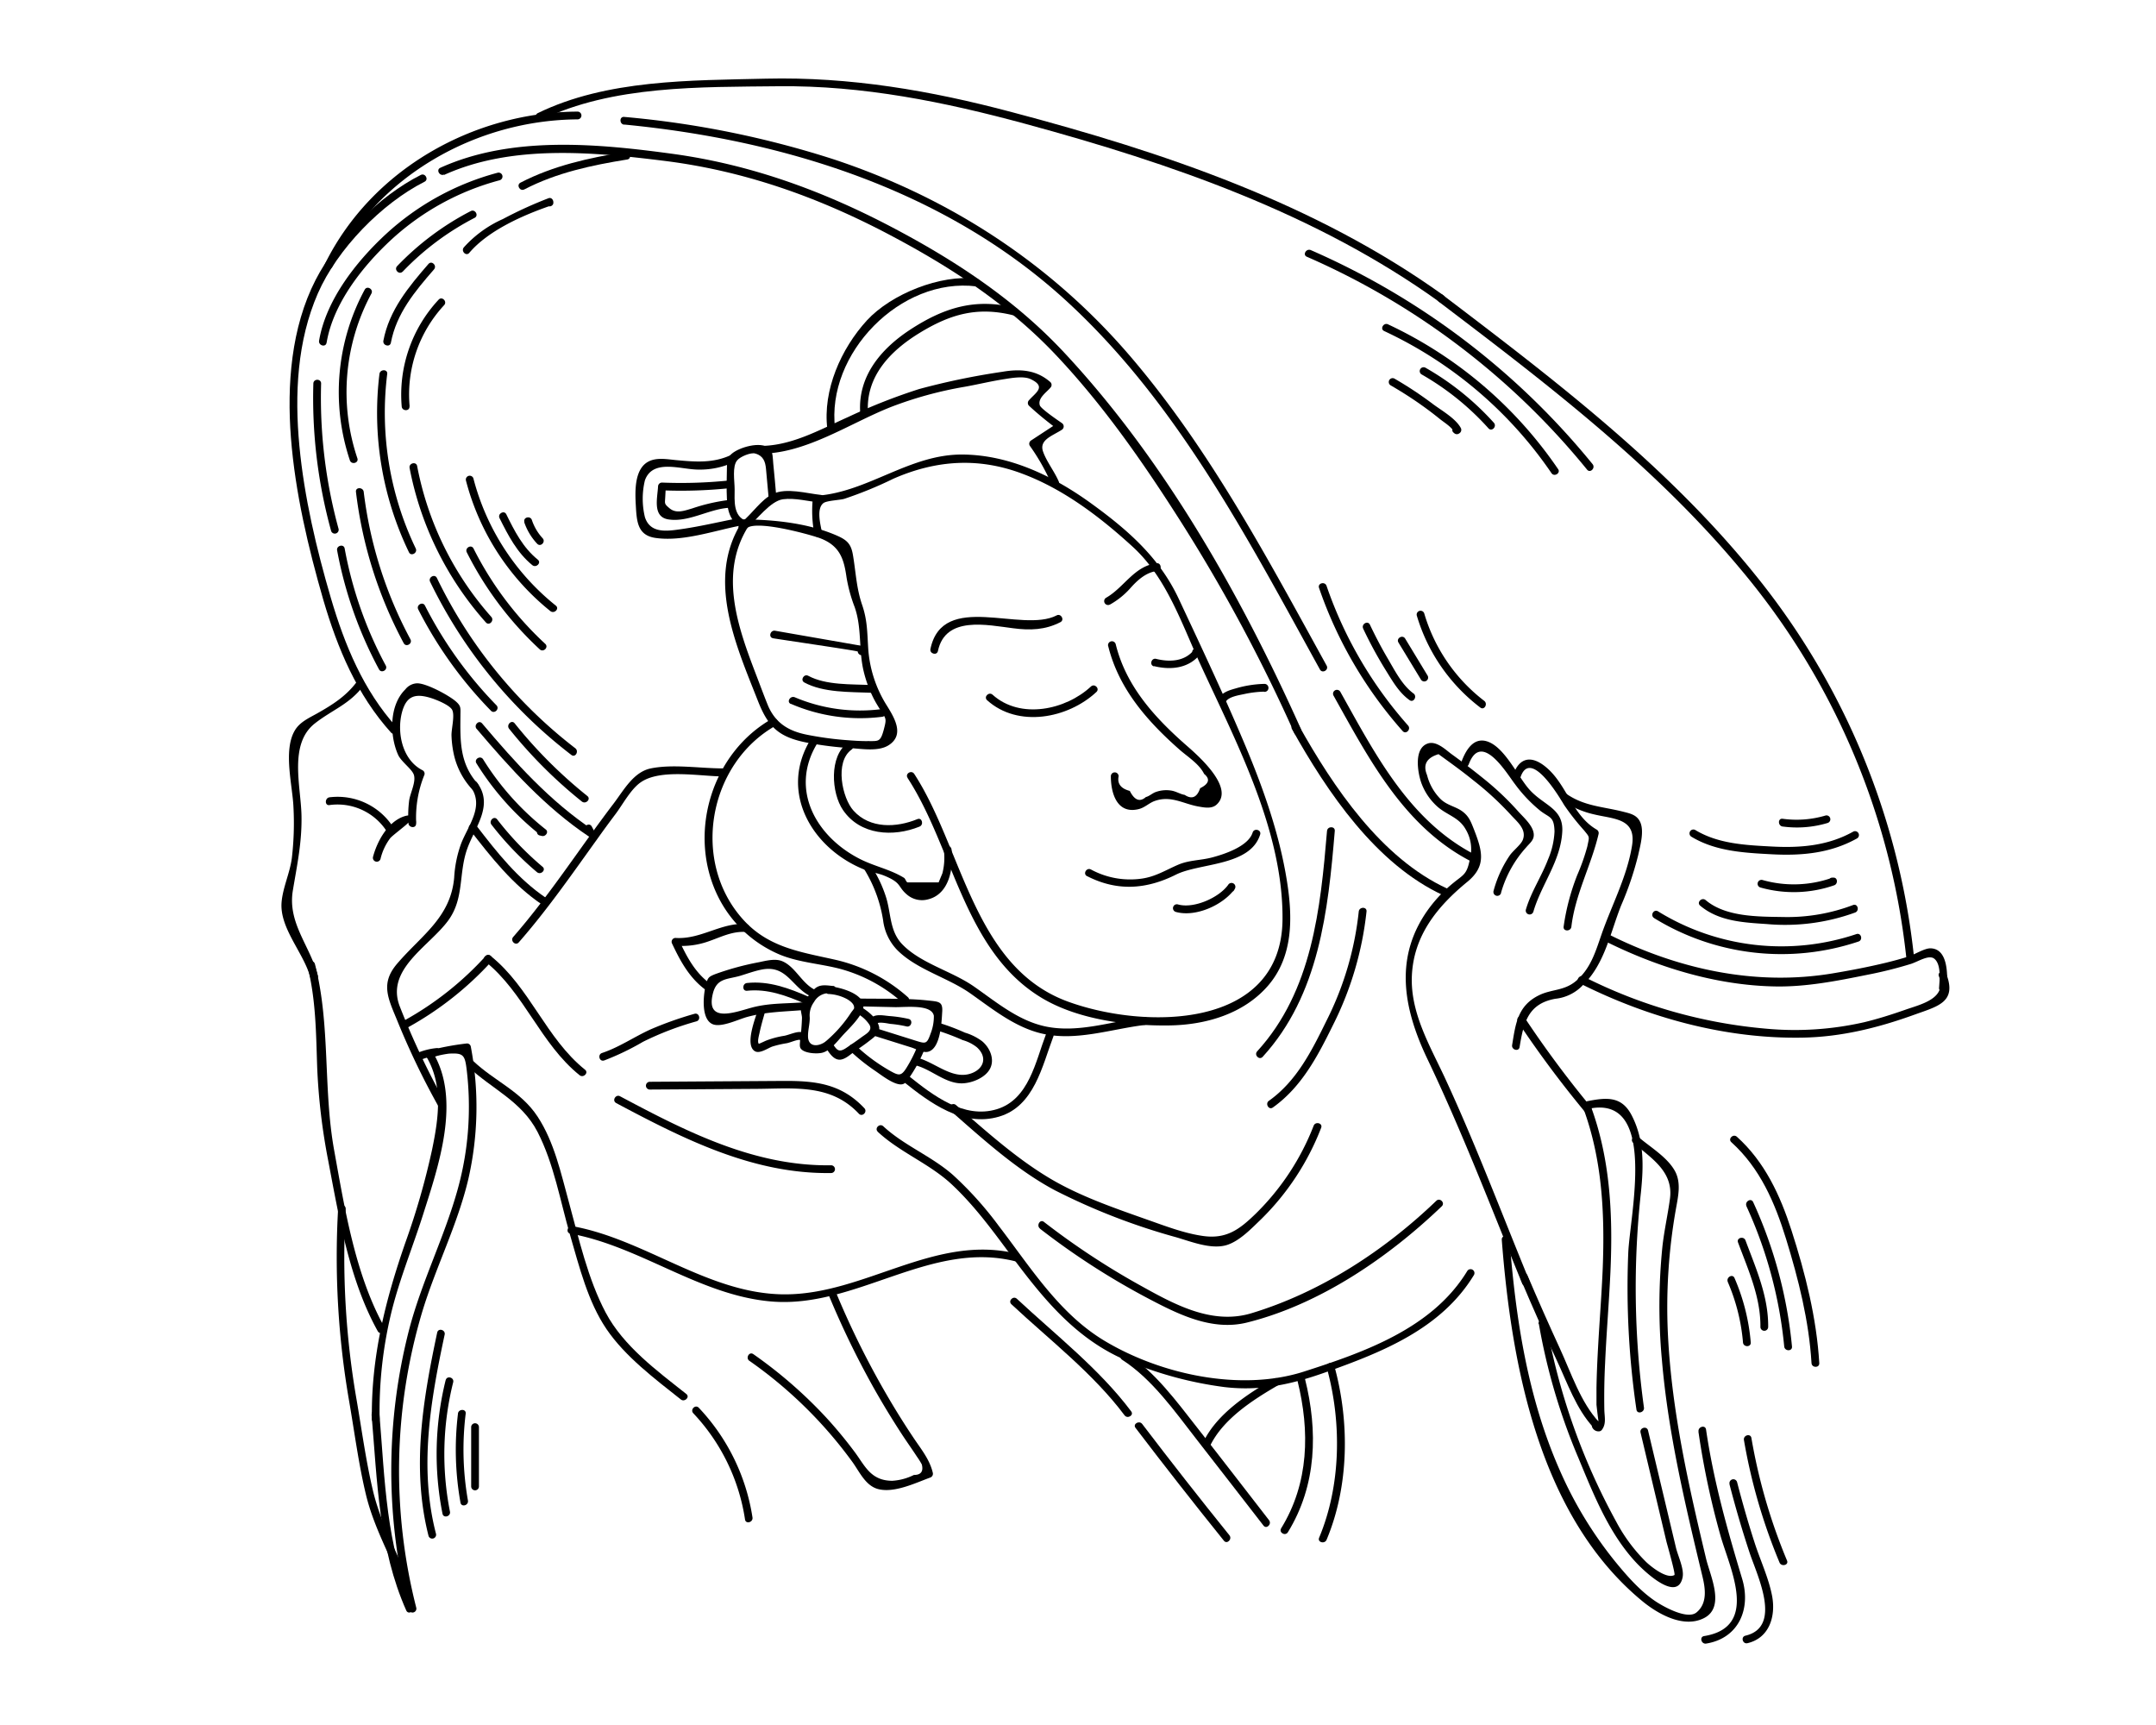 <svg id="レイヤー_2" data-name="レイヤー 2" xmlns="http://www.w3.org/2000/svg" viewBox="0 0 500 400"><title>i0アートボード 1</title><path d="M171.88,121.32c-8.1,13.11-1.18,28.31,3.88,41.18,2.47,6.3,5,8.51,11.72,9.77a81.94,81.94,0,0,0,9.89,1.22c2.56.16,6.4.82,8.74-.7,3.66-2.36,1.4-6.19-.33-9a28.29,28.29,0,0,1-4.44-13.55c-.23-3.71-.2-6.48-1.41-10-1.34-3.93-1.44-7.54-2.13-11.58-.41-2.41-1.27-3.38-3.55-4.39-6.55-2.92-14.48-3.75-21.58-3.84a.88.88,0,0,0-.77.45l-.54,1c-.57,1,1,1.93,1.55.91,1.45-2.6,14.92,1.16,17.24,2,4.71,1.77,5.58,4.94,6.18,9.15a35.36,35.36,0,0,0,1.86,6.79c1.7,4.79.92,9.79,2.05,14.7a28.49,28.49,0,0,0,2.32,6.44c.5,1,1.08,1.92,1.67,2.86,1.23,2,1.45,1.76.72,4.49-.81,3-1.25,2.59-4,2.63-1.46,0-3-.1-4.42-.21a76.19,76.19,0,0,1-9.39-1.27c-4.11-.82-7.21-2.58-9-6.68-1-2.45-1.93-5-2.88-7.46-4.16-10.87-8.52-23.16-1.82-34,.61-1-.95-1.89-1.56-.91Z"/><path d="M196.61,172.24c-4.37,3.08-3.82,11.65-1.11,15.6,4,5.86,11.66,6.3,17.74,3.84,1.06-.43.6-2.18-.48-1.74-4.86,2-11,2.27-14.81-1.95-2.63-2.88-4.46-11.35-.44-14.19.94-.67,0-2.23-.9-1.56Z"/><path d="M187.87,171.66c-7.28,12.2.59,25.33,12.85,30.09,1.41.55,3,.74,4.37,1.31,4.14,1.7,3,2.5,5.28,4.41a5.35,5.35,0,0,0,4.95,1.05c4.86-1.26,5.85-7.3,5.35-11.55-.14-1.13-1.94-1.15-1.8,0a14.37,14.37,0,0,1-.32,5.54l-.87,2.1h-7.24c-.36-.2-.45-.85-.81-1.07-3.29-2-6.76-2.61-10.21-4.36-10.09-5.12-16.33-16-10-26.62a.9.9,0,0,0-1.55-.91Z"/><path d="M210.51,180.45c10.64,16.4,13.09,40.21,31.16,51,8.38,5,20,6.48,29.58,6.33,8.39-.13,17.13-2.66,22.8-9.19,5.87-6.77,5.75-15.81,4.42-24.19-1.78-11.26-5.66-22.06-10.1-32.53-4.72-11.13-9.89-22.1-15-33-4.42-9.46-11.64-15.83-20-21.91-8.74-6.38-18.95-11.42-30-11.56-12.4-.16-22,8.72-34,9.56a.94.94,0,0,0-.9.9,28.53,28.53,0,0,0,.4,8c.22,1.13,2,.65,1.74-.48-.33-1.73-1.33-5.42.35-6.72.78-.6,3.9-.69,4.87-1A91.62,91.62,0,0,0,207.2,111c9.93-4.34,19.78-5,30-1.11,9.59,3.6,18.14,10.16,25.6,17,7.79,7.2,11.23,17.69,15.57,27.13,8.36,18.19,19.2,38.55,19.06,59.11-.16,25.69-32,25.62-49.78,19.12-21.88-8-24.39-35.49-35.62-52.78-.63-1-2.19-.07-1.55.9Z"/><path d="M190.37,114.76c-3.3-.34-8-1.73-11.12-.23-2.77,1.32-4.86,4.67-7.28,6.58-.91.71.37,2,1.27,1.27,2.26-1.78,5.36-6.2,8.34-6.61,2.77-.37,6,.51,8.79.79,1.15.12,1.15-1.68,0-1.8Z"/><path d="M173.05,120.78c-3.08-1.09-2.68-4.76-2.68-7.32,0-1.92-.61-5.32.6-6.73.73-.86,3.18-1.89,4.25-1.56,1.82.58,2.26,1.88,2.42,3.52.23,2.31.43,4.62.63,6.93.09,1.14,1.89,1.15,1.8,0q-.34-4.09-.75-8.19c-.12-1.11,0-2.67-.93-3.48-2-1.73-7.06-.19-8.73,1.3-1.22,1.08-1,1.67-1.08,3.28-.05,2.38-.12,4.83,0,7.21.14,3,.94,5.7,4,6.77,1.09.39,1.56-1.35.48-1.73Z"/><path d="M169.64,105.45c-4.15,2-8.31,1.66-12.76,1.25-2-.18-4.44-.67-6.36.26-3.45,1.66-3.25,7-3.07,10.19.21,3.82.41,7,4.59,7.59,6.27.9,13.48-1.65,19.58-2.84,1.13-.22.65-2-.48-1.73-4.42.86-8.84,1.92-13.29,2.55-3.26.47-7.07,1-8.29-2.81a18.18,18.18,0,0,1,0-8.52c1.81-5.07,8.34-2.51,12.35-2.5a18.69,18.69,0,0,0,8.61-1.88c1-.52.13-2.07-.91-1.56Z"/><path d="M168.75,111.45a109.14,109.14,0,0,1-15.24.45.92.92,0,0,0-.9.9c-.14,2.67-1.32,7,2.32,7.63,4.59.76,9.27-2.26,13.78-2.65,1.14-.1,1.15-1.9,0-1.8a42.6,42.6,0,0,0-8.16,1.91c-1.89.55-3.78,1.3-5.35-.09-1.19-1-1-1.06-.93-2.44l.14-2.56-.9.9a109.14,109.14,0,0,0,15.24-.45c1.13-.15,1.15-2,0-1.8Z"/><path d="M175.5,105.18c10.88.42,21.41-7,31.21-10.84a89.23,89.23,0,0,1,17-4.65c3.08-.55,6.15-1.3,9.24-1.78,1.66-.26,4.44-.76,6.06,0,3.74,1.77,1.18,3.11-.38,4.9a.91.91,0,0,0,0,1.27c2.15,2,4.38,3.79,6.71,5.53V98.06l-6.2,4.06a.91.91,0,0,0-.33,1.23,48.85,48.85,0,0,1,5.18,9.22c.45,1.06,2,.15,1.55-.91-1-2.34-2.88-4.7-3.66-7-.91-2.69,2.22-3.6,4.37-5a.92.92,0,0,0,0-1.56c-.25-.19-4.82-3.24-5.1-4.1-.54-1.67,1.53-3,2.46-4.11a.9.9,0,0,0,0-1.27c-3.24-2.86-7-3.12-11.14-2.41a166.55,166.55,0,0,0-19.3,4,135,135,0,0,0-16.41,6.46c-6.74,3-13.63,7-21.23,6.72-1.15,0-1.15,1.76,0,1.8Z"/><path d="M245.05,142.7c-8.12,4.2-26.41-5.74-29.27,7.77-.24,1.13,1.5,1.62,1.74.48,1.74-8.24,11.48-6,17.42-5.27,3.92.52,7.47.41,11-1.42,1-.54.12-2.09-.91-1.56Z"/><path d="M257.43,140.18a18.18,18.18,0,0,0,4.69-3.77c1.6-1.81,3.62-3.68,6.17-4l-.78-1.36-.15.3c-.53,1,1,1.94,1.55.91l.16-.3c.28-.54-.05-1.44-.78-1.35-5.23.59-7.55,5.58-11.77,8a.9.9,0,0,0,.91,1.56Z"/><path d="M257,149.8c2.44,9.89,9,17.37,16.51,24,1.89,1.67,4.61,3.34,5.74,5.66,1.45,1.18,1.14,2.29-.92,3.31q-1.08,3.21-3.59,1.55c-1-.15-2-.83-3.13-1a7.17,7.17,0,0,0-3.53.32c-.79.25-1.55,1-2.34,1.18q-2.08,1.84-3.73-1.42c-2.07-.54-2.94-1.68-2.59-3.4a.9.9,0,0,0-1.8,0c0,4.08,1.51,8.89,6.52,7.6,1.35-.34,2.38-1.42,3.66-1.87,3.78-1.33,6.6.66,10.09,1.28,1.35.24,3.08.6,4.21-.4,4.6-4.07-5.16-12.17-7.31-14.07-7.24-6.4-13.69-13.57-16.05-23.18a.9.9,0,0,0-1.74.48Z"/><path d="M253,159.19c-5.83,5.43-16.36,7.71-22.8,1.91-.86-.78-2.14.49-1.28,1.27,7.19,6.47,18.75,4.24,25.35-1.91.85-.79-.42-2.06-1.27-1.27Z"/><path d="M267.62,154.46c4.05,1,8.28.49,10.91-3,.49-.65-.32-1.51-1-1.32a1.46,1.46,0,0,0-.81.49c-.78.85.49,2.13,1.27,1.27l0,0-1-1.33c-2.11,2.84-5.72,3-8.88,2.21-1.12-.27-1.61,1.47-.48,1.74Z"/><path d="M252.13,203.17c7,3.58,13.76,3.06,20.59-.36,5.5-2.75,17.22-1.91,19.52-9.29.35-1.1-1.39-1.58-1.74-.47-1,3.2-6.5,5-9.3,5.75s-5.37.6-8,1.73c-2.85,1.23-5.19,2.74-8.36,3.2A19.1,19.1,0,0,1,253,201.62c-1-.53-1.94,1-.9,1.55Z"/><path d="M272.69,211.46c4.58,1.29,11-1.59,13.69-5.37l-1.56-.9-.16.3c-.55,1,1,1.93,1.55.91l.17-.31a.9.9,0,0,0-1.56-.9c-2.16,3-8,5.58-11.65,4.53a.9.9,0,0,0-.48,1.74Z"/><path d="M97.58,40.57C87.89,45.46,78.16,55.24,73.2,64.89c-5.7,11.1-6.67,24.38-5.73,36.63,1,12.75,4,25.44,7.54,37.69,3.28,11.17,7.79,21.92,15.66,30.65.78.87,2-.41,1.28-1.27-7.67-8.5-12-19-15.2-29.86-3.37-11.5-6.19-23.4-7.32-35.35S68.92,79,73.73,68C78.22,57.76,88.5,47.17,98.48,42.13c1-.53.13-2.08-.9-1.56Z"/><path d="M110.86,181.82c-4.25-4.71-4.14-9.88-4.08-15.84,0-1.78.22-2.23-1.11-3.37-1.64-1.41-6.89-4.24-9-4.16A3.65,3.65,0,0,0,94,159.86c-3.76,3.69-3.67,10.66-1.69,15.14.71,1.61,3.17,3.28,3.65,4.61.59,1.65-.84,4.32-1.07,6a28.24,28.24,0,0,0-.17,5.28c.05,1,1.62,1.29,1.77.24.28-2-1.11-2.4-2.84-1.81-3.77,1.3-6.2,5.81-7.14,9.36a.9.9,0,0,0,1.74.47,13,13,0,0,1,2.23-4.77c.5-.65,4.22-3.37,4.27-3.73l1.77.24a26.27,26.27,0,0,1,1.92-11.26.9.9,0,0,0-.41-1c-4.62-2.31-6-8.46-4.87-13.2,1-4.06,3.08-4.78,7-3.5,1.22.4,4.13,1.59,4.7,2.67.67,1.29-.21,4.5-.15,6a23.83,23.83,0,0,0,.62,4.68,17.5,17.5,0,0,0,4.2,7.79c.78.86,2-.41,1.27-1.27Z"/><path d="M91.23,191.88a15.31,15.31,0,0,0-14.8-7c-1.14.15-1.15,2,0,1.8a13.57,13.57,0,0,1,13.25,6.08c.62,1,2.18.07,1.55-.91Z"/><path d="M82.68,158.19c-2.49,3.31-5.67,5.29-9.22,7.29-1.79,1-3.86,1.93-5,3.76-2.9,4.64-.58,13-.4,18A69.86,69.86,0,0,1,67.68,199c-.45,3.43-2.11,6.86-2.38,10.25-.48,6.05,5.23,11.8,6.7,17.51a.9.9,0,0,0,1.73-.47c-1.8-7-7.09-12.22-5.81-19.83,1-6,2.13-11.22,2-17.37-.15-6.86-3-16.61,3.15-21.38,4-3.12,8-4.42,11.17-8.64.69-.93-.87-1.83-1.56-.91Z"/><path d="M71.29,224c2,7.82,2,15.77,2.28,23.78a144.25,144.25,0,0,0,2.54,21.32c2.52,13.21,4.9,27.76,11.53,39.64a.9.9,0,0,0,1.55-.91c-6.8-12.18-9.24-27.54-11.7-41.13-2.58-14.26-.82-29.16-4.46-43.18a.9.9,0,0,0-1.74.48Z"/><path d="M109.09,182.38c3.35,4.48-.5,9-2.16,13.26a27.49,27.49,0,0,0-1.6,7.85c-.81,9.3-7.66,13.44-13.25,20-3.85,4.52-2.14,7.89,0,13.06a176.91,176.91,0,0,0,9.53,19.88.9.9,0,0,0,1.55-.91,179.16,179.16,0,0,1-10.39-22c-3.52-8.72,6.73-14,11.17-20.06,3.77-5.15,2.37-10.89,4.41-16.63,1.83-5.13,6.22-10.11,2.27-15.38-.68-.92-2.24,0-1.55.91Z"/><path d="M179.09,166.65c-13.79,7.77-19.51,25.91-13,40.33a28.18,28.18,0,0,0,14.8,14.4c4.46,1.82,9.31,2.07,13.93,3.28a35.54,35.54,0,0,1,14.44,7.82c.87.76,2.15-.51,1.27-1.27a38,38,0,0,0-17-8.7c-8-1.79-15.37-2.83-21.19-9.28-12.19-13.51-8.06-36.2,7.62-45a.9.9,0,0,0-.91-1.55Z"/><path d="M200.4,201.52a32,32,0,0,1,4.41,11.92,12,12,0,0,0,3.16,6.75c4.51,4.62,11.75,6.44,17,10.12s10.57,8.08,17.08,9.45c7.78,1.65,15.71-1.15,23.39-2.08,1.14-.13,1.15-1.94,0-1.8-7.52.91-15.31,3.73-22.91,2.15-6.35-1.32-11.47-5.66-16.65-9.27s-12.39-5.35-16.68-9.84c-2.85-3-2.55-6.95-3.65-10.66a29.53,29.53,0,0,0-3.64-7.65c-.62-1-2.18-.07-1.55.91Z"/><path d="M193.14,228.64c-2.31-.29-3.59-.37-4.93,1.44-.66.89-2,2-2.4,3.11-.31.8.15,2,.18,2.81a51.76,51.76,0,0,1-.44,5.27c0,.64-.24,1.5.26,2,.89,1,3.77,1.17,5,.81,1.91-.56,3.53-2.83,4.84-4.23s3.83-3.83,4.45-5.74c1.17-3.61-5.57-5.28-7.95-5.42-1.16-.08-1.16,1.73,0,1.8a10.09,10.09,0,0,1,4.26,1.17c.92.54,1.82,1.28,1.65,2.2,0,.06-.61.84-.65.89a30.52,30.52,0,0,1-6,6.8c-1.49,1.1-3.74,1.33-4-.85-.14-1.53.41-3.18.38-4.74a5.21,5.21,0,0,1,1-3.62,3.94,3.94,0,0,1,4.35-1.94c1.15.14,1.14-1.66,0-1.8Z"/><path d="M191.31,242.64c.86,1.27,2,3.38,3.77,3.05,1.15-.21,2.23-1.26,3.18-1.92,1.11-.77,2.23-1.53,3.29-2.36s2.71-1.91,2.29-3.45c-.52-1.93-2.65-3.59-4.28-4.54a.9.9,0,0,0-.91,1.55,7.72,7.72,0,0,1,3,2.68c.74,1.37-.82,2.1-1.87,2.88s-2.29,1.63-3.46,2.42c-1.87,1.28-2.23.52-3.42-1.22-.64-.95-2.21,0-1.55.91Z"/><path d="M189.09,229.56c-3.1-1.42-4.61-5.41-7.7-6.68-1.59-.66-3.7-.11-5.32.23a65,65,0,0,0-10.22,2.78c-1.47.6-1.69.76-2.13,2.4-.61,2.21-1.25,8.12,1.62,9.23,2,.77,5.88-1.14,7.88-1.69,4.52-1.24,8.68-1.23,13.29-1.63,1.15-.1,1.16-1.9,0-1.8-4.2.37-7.89.13-12.06,1.22-3.78,1-10.87,3.85-9.13-3.22.9-3.65,3.35-3.25,6.34-4.13,1.62-.49,3.22-1.08,4.88-1.42,6-1.25,7.06,4.16,11.64,6.26,1,.48,2-1.07.91-1.55Z"/><path d="M175.78,234.14c-.52,1.78-3.18,8.27-.67,9.64,1.12.61,3-.75,4-1.1a23.51,23.51,0,0,1,3.32-.77c.94-.18,2.35-.88,3.26-.8l-.64-1.54-.05.06h1.27l0,0c-.75-.88-2,.4-1.27,1.27l0,0a.91.91,0,0,0,1.27,0l0-.05a.91.91,0,0,0-.63-1.54c-1.06-.09-2.66.66-3.74.87a20.82,20.82,0,0,0-4.25,1.13c-.2.08-1.63.76-1.66.73-.44-.39.08-2.13.16-2.56.34-1.64.82-3.26,1.28-4.86a.9.9,0,0,0-1.73-.48Z"/><path d="M199,233.35l8.5.19c2.46.05,8.54-.74,9.07,2a10.79,10.79,0,0,1-.78,4.2c-.82,2.36-1.14,2.29-3.3,1.62l-8.94-2.81c-1.1-.34-1.58,1.39-.48,1.74l8.26,2.59c1.1.34,2.73,1.32,3.91,1,2.92-.75,3.12-6.93,3.27-9.28s-.79-2.33-3.17-2.59c-5.38-.59-10.93-.35-16.34-.47a.9.9,0,0,0,0,1.8Z"/><path d="M197.13,243.65a44.44,44.44,0,0,0,5.84,4.67c1.45,1,4,3,5.78,3.13,1.08.07,1.43-.6,2.05-1.46a33.74,33.74,0,0,0,3.68-6.85l-1.74-.48-.08.26c-.36,1.11,1.38,1.58,1.73.48l.09-.26c.36-1.13-1.31-1.52-1.74-.48a32.28,32.28,0,0,1-2.59,5.07c-1.17,1.84-1.76,1.67-3.61.65a40.87,40.87,0,0,1-8.13-6c-.85-.8-2.12.47-1.28,1.27Z"/><path d="M217.32,238.94a54.56,54.56,0,0,1,5.93,2.24,9.38,9.38,0,0,1,3.29,1.66c2.42,2.2,1.67,4.73-.83,5.87-4.44,2-8.52-2.16-12.72-3.37a.9.9,0,0,0-.48,1.74c3.61,1,6.8,4.22,10.66,4.13,2.29-.06,5.43-1.32,6.48-3.5s-.11-4.78-1.88-6.26a12.72,12.72,0,0,0-4-2,50,50,0,0,0-5.93-2.24c-1.13-.25-1.61,1.48-.48,1.73Z"/><path d="M187.63,231.17c-4.62-2-9.29-3.77-14.39-3.23-1.14.12-1.15,1.92,0,1.8,4.79-.51,9.15,1.15,13.48,3,1.06.45,2-1.1.91-1.56Z"/><path d="M202.67,235.72l0,0,1,.41,0-.05-.32,1.23c.63-.39,2.44,0,3.11.11a26.86,26.86,0,0,1,3.77.59c1.12.27,1.6-1.47.48-1.74a30.05,30.05,0,0,0-4.52-.67c-1.1-.1-2.76-.45-3.75.15a.91.91,0,0,0-.32,1.23l0,.06a.89.89,0,0,0,1,.41h.05c1.11-.34.63-2.08-.48-1.74Z"/><path d="M173,214.27c-5.74-.4-10.47,3.62-16.35,3.22a.9.9,0,0,0-.77,1.35c2,4.25,4.17,8.19,8.09,10.93.95.66,1.85-.9.9-1.55-3.62-2.54-5.62-6.38-7.44-10.29l-.78,1.36a18.43,18.43,0,0,0,7.65-1c2.91-1,5.51-2.4,8.7-2.18,1.16.08,1.15-1.72,0-1.8Z"/><path d="M167.64,178.18c-5.26,0-11.56-1.05-16.7,0-4,.81-6.25,5-8.58,8.08-7.84,10.28-14.8,21.21-23.34,31-.76.87.51,2.14,1.28,1.27,6.64-7.58,12.36-15.84,18.23-24,1.42-2,2.84-3.93,4.29-5.86,1.64-2.19,3.46-5.65,5.75-7.25,4.57-3.2,13.73-1.41,19.07-1.38a.9.9,0,0,0,0-1.8Z"/><path d="M112.65,221.68a73.56,73.56,0,0,1-18.86,14.94.9.9,0,0,0,.91,1.56A75.61,75.61,0,0,0,113.93,223c.77-.86-.5-2.14-1.28-1.28Z"/><path d="M98.73,244.77c4.11,6.67,3,14.43,1.49,21.74A170.9,170.9,0,0,1,94.06,288c-4.7,13.5-8,26.65-7.82,41.05a.9.9,0,0,0,1.8,0,97.14,97.14,0,0,1,2.85-25.25c1.9-7.52,4.85-14.7,7.2-22.08,3.56-11.23,9-26.8,2.2-37.82a.9.9,0,0,0-1.56.91Z"/><path d="M86.17,328c1.32,15.45,1.65,31.09,8.06,45.48.48,1,2,.14,1.56-.91C89.52,358.52,89.26,343.08,88,328c-.1-1.15-1.9-1.16-1.8,0Z"/><path d="M99.78,245.32a22.64,22.64,0,0,1,4.34-1c3.39-.18,3.71.29,4.14,4a71.58,71.58,0,0,1,.48,8.28,71,71,0,0,1-2.52,18.9c-3.06,11.2-8.42,21.6-11.35,32.86a130.85,130.85,0,0,0-.08,64.9.9.9,0,0,0,1.74-.48,128.71,128.71,0,0,1,1.3-68.29c3.15-10.55,8.3-20.45,10.81-31.2a75.1,75.1,0,0,0,.53-30.67.9.9,0,0,0-.87-.66,61.27,61.27,0,0,0-9,1.7.9.9,0,0,0,.48,1.73Z"/><path d="M78.41,280.34a195.34,195.34,0,0,0,2.53,44.4c1.28,7.36,2.23,14.88,4,22.14,1.65,6.63,4.91,12.85,7.66,19.08.46,1.06,2,.14,1.55-.91-2.81-6.37-6.08-12.67-7.68-19.48-1.65-7-2.6-14.22-3.83-21.31a192.9,192.9,0,0,1-2.47-43.92c.06-1.16-1.74-1.16-1.8,0Z"/><path d="M97.5,245.79a12.7,12.7,0,0,1,3.69-.95c1.14-.11,1.15-1.91,0-1.8a15.62,15.62,0,0,0-4.6,1.2c-1.06.45-.14,2,.91,1.55Z"/><path d="M108.48,247.28c5.62,5.29,12.45,8,16.18,15.19,3.81,7.4,5.25,16,7.57,24,2.13,7.3,4.11,15.39,8.44,21.75s11.16,11.49,17.22,16.29c.9.71,2.18-.56,1.27-1.27-6.78-5.37-14.56-11.07-18.69-18.86s-6.2-17.07-8.52-25.55c-1.86-6.77-3.4-14-7.28-19.91s-10-8.22-14.91-12.88c-.85-.79-2.12.48-1.28,1.28Z"/><path d="M160.78,327.71a45.87,45.87,0,0,1,12,24.64c.18,1.14,1.91.65,1.73-.48a47.51,47.51,0,0,0-12.45-25.43c-.8-.85-2.07.43-1.28,1.27Z"/><path d="M112.51,222.93c9.09,7.29,12.8,19.08,21.9,26.39.89.72,2.17-.55,1.27-1.27-9.09-7.3-12.8-19.1-21.9-26.39-.89-.72-2.17.54-1.27,1.27Z"/><path d="M142.89,255.78c15.61,8.3,31.72,16.5,49.85,16.23a.9.9,0,0,0,0-1.8c-17.81.27-33.61-7.84-48.94-16-1-.54-1.93,1-.91,1.56Z"/><path d="M140.13,245.9a60.85,60.85,0,0,0,9-4.33,70.15,70.15,0,0,1,12.4-4.74c1.1-.34.63-2.08-.48-1.74a82.18,82.18,0,0,0-10.22,3.63c-3.8,1.73-7.22,4.12-11.21,5.45-1.09.36-.62,2.1.48,1.73Z"/><path d="M150.7,252.65l24.85-.16c8.7-.06,17.12-1.17,23.63,5.76.8.84,2.07-.43,1.27-1.28-5.39-5.73-11.4-6.37-18.94-6.32l-30.81.2a.9.9,0,0,0,0,1.8Z"/><path d="M203.56,262.44c5.19,4.82,12,7.37,17.19,12.23s9.38,10.58,13.58,16.25c7.53,10.15,15.27,19.77,27.27,24.71a87,87,0,0,0,22.28,6c8.33,1,15.61-.6,23.43-3.38,13.21-4.7,26.89-10.07,34.51-22.59a.9.9,0,0,0-1.56-.91c-8.07,13.26-23.81,18.78-37.87,23.3-14.62,4.69-33.14.71-46.21-7.12-10.61-6.35-17.25-17.16-24.61-26.73A81.75,81.75,0,0,0,221,272.45c-5-4.39-11.31-6.8-16.15-11.28-.85-.79-2.12.48-1.27,1.27Z"/><path d="M132.27,286.06c16.22,2.94,29.89,14.25,46.46,15.72,19.75,1.76,37.09-14.36,56.94-9.25a.9.9,0,0,0,.48-1.73c-19.17-4.94-35.51,9.44-54.29,9.34-17.59-.1-32.12-12.74-49.11-15.81-1.13-.21-1.62,1.53-.48,1.73Z"/><path d="M173.79,315.55a101.17,101.17,0,0,1,23.93,23.51c1.62,2.25,3,5.44,5.89,6.22,3.75,1,8.67-1.39,12.09-2.65a.93.93,0,0,0,.63-1.11c-.74-3.14-2.77-5.55-4.53-8.2q-3.27-4.89-6.23-10A198,198,0,0,1,194,300c-.44-1-2.18-.59-1.74.48a201.61,201.61,0,0,0,10.38,21.38q3.12,5.53,6.59,10.84c1.12,1.71,2.31,3.37,3.43,5.09a17.32,17.32,0,0,1,1.12,1.79c.41,1.63-.21,2.44-1.84,2.44a12.94,12.94,0,0,1-5,1.35c-5,0-6.36-3.49-8.68-6.61a101.55,101.55,0,0,0-6.68-8.08A105.17,105.17,0,0,0,174.7,314c-.95-.66-1.85.9-.91,1.56Z"/><path d="M209.51,250.81c6.18,4.93,13.76,10.6,22.17,8.12,8.17-2.4,10-11.71,12.62-18.62.42-1.08-1.32-1.55-1.73-.48-2.41,6.3-3.94,15.09-11.37,17.37-7.66,2.34-14.84-3.21-20.41-7.67-.9-.71-2.18.55-1.28,1.28Z"/><path d="M220.4,257.53c7.54,6.59,15.41,13.8,24.32,18.52a149.24,149.24,0,0,0,28.08,10.86c3.44,1,8.09,2.89,11.68,1.8,3-.92,5.75-3.85,8-6a60,60,0,0,0,13.91-21.19c.42-1.08-1.32-1.55-1.74-.48a57.94,57.94,0,0,1-13.44,20.4c-3.75,3.64-6.83,6-12.44,5.13-4.24-.63-8.57-2.29-12.6-3.71-7.66-2.71-15.81-5.49-22.79-9.67-7.82-4.67-14.83-11-21.67-16.94-.87-.76-2.15.51-1.27,1.27Z"/><path d="M295.19,256.81c6.73-4.79,10.44-12,14-19.22a76.66,76.66,0,0,0,7.72-26.22c.13-1.15-1.67-1.14-1.8,0a73.36,73.36,0,0,1-7.48,25.32c-3.4,6.92-6.91,14-13.36,18.57-.94.67,0,2.23.91,1.55Z"/><path d="M307.75,192.69c-1.51,18-3.44,37.14-16.2,51.1-.78.86.49,2.13,1.28,1.27,13.09-14.33,15.17-33.84,16.72-52.37.1-1.16-1.7-1.15-1.8,0Z"/><path d="M241.19,284.92A171.15,171.15,0,0,0,266.1,301c7.08,3.73,14.95,7.71,23.12,5.67,16.84-4.19,32.78-15.09,45.14-26.95.84-.8-.43-2.08-1.27-1.27-12,11.53-26.83,21.22-42.88,26.07-9.39,2.84-18.35-2.33-26.36-6.78a175,175,0,0,1-21.75-14.4c-.91-.71-1.81.86-.91,1.55Z"/><path d="M284.28,162.7c.72-1.18,3.08-1.49,4.32-1.77a24.41,24.41,0,0,1,4.67-.55l-.9-.9v.05l.9-.9h0c-1.16-.09-1.15,1.71,0,1.8h0a.9.9,0,0,0,.9-.9v-.05a.93.93,0,0,0-.9-.9,25.71,25.71,0,0,0-6.52,1c-1.48.43-3.17.84-4,2.24a.9.9,0,0,0,1.55.91Z"/><path d="M348.11,207a26.43,26.43,0,0,1,5.79-10.46c.82-1,1.84-1.67,1.8-3-.05-2-2.37-4-3.55-5.32a66.07,66.07,0,0,0-7.95-7.56c-2.47-2-5-3.94-7.61-5.82-1.34-1-3.38-3-5.32-2.48-3.5,1-2.49,6.8-1.65,9.18a13.61,13.61,0,0,0,3.67,5.45c2.21,2,5,2.49,6.57,5.24a9,9,0,0,1,1,7.08c-.69,3.47-1.4,3.46-3.81,5.42a32.78,32.78,0,0,0-5.51,5.72c-8.36,11.2-6.17,23.25-.53,35.07,8.12,17,14.88,34.68,22,52.12.44,1.06,2.18.59,1.74-.48-6.44-15.66-12.44-31.6-19.56-47-3.51-7.58-8.16-15.27-7.76-23.93.43-9.37,5.95-16.08,12.85-21.74,4.45-3.65,3.52-7.12,1.55-12.15-.68-1.73-1.14-3-2.57-4.1-1.6-1.25-3.64-1.43-5.22-3a12,12,0,0,1-3.09-5.51c-1-2.39-.13-4,2.66-4.85l2.75,2c1.76,1.29,3.52,2.6,5.24,4a70.9,70.9,0,0,1,8.71,8c1.49,1.66,3.85,3.44,2.82,5.93-.47,1.11-2.26,2.47-3,3.55a27.06,27.06,0,0,0-3.76,8.23.9.9,0,0,0,1.74.48Z"/><path d="M352.67,296.63q4,9.47,8.35,18.78c2.44,5.21,4.53,11.34,8.51,15.6.79.84,2.06-.43,1.27-1.28-4.21-4.51-6.45-11.39-9-16.93s-5.13-11.35-7.57-17.08c-.45-1.06-2-.14-1.55.91Z"/><path d="M340.62,177.23c2.94-7.94,9,2.42,10.71,4.58a33.25,33.25,0,0,0,5.95,6.25c2.15,1.63,3.13,1.25,3.23,4.74a18.54,18.54,0,0,1-1.5,6.47c-1.52,4-3.91,7.47-5.14,11.64a.9.9,0,0,0,1.74.48c1.88-6.39,6.35-11.71,6.7-18.59.28-5.45-4.41-6-7.75-9.86-2.53-2.91-5.45-9.24-9.22-10.85-3.52-1.5-5.41,1.84-6.45,4.66-.41,1.09,1.33,1.56,1.73.48Z"/><path d="M352.59,180.33c2.29-7.11,9.18,4.75,10.17,6.37a56.07,56.07,0,0,0,4.61,5.86c1.36,1.69,1.23,1.32.75,3.71a47.72,47.72,0,0,1-2.33,6.62,52.43,52.43,0,0,0-3.17,12c-.13,1.15,1.67,1.14,1.8,0,.88-7.51,4.6-14.2,6.31-21.5a.93.93,0,0,0-.41-1c-5.72-3.29-6.86-10.39-11.76-14.48-3.45-2.89-6.33-2.28-7.71,2-.36,1.11,1.38,1.58,1.74.48Z"/><path d="M362.24,185.58a21.13,21.13,0,0,0,7.39,3.25c4.57,1.12,9.89.86,8.86,7.24-1.17,7.29-4.78,13.92-7.16,20.84-1.38,4-2.55,7.89-6,10.7-2.69,2.16-5.53,1.77-8.37,3.15-5,2.42-5.48,6.65-6.28,11.56-.19,1.13,1.54,1.62,1.73.48.92-5.6,1.92-10.05,8.28-11.2a10.22,10.22,0,0,0,6.48-3.25c5-4.87,6.29-12.13,8.8-18.42a72.86,72.86,0,0,0,3.95-11.67c.46-2.11,1.47-5.61.41-7.74-.78-1.58-2.3-1.89-3.83-2.28-4.79-1.23-9.09-1.25-13.32-4.22-1-.66-1.86.9-.91,1.56Z"/><path d="M352,236.92a250.36,250.36,0,0,0,15.59,20.94c.74.89,2-.39,1.27-1.28A245.05,245.05,0,0,1,353.59,236c-.64-1-2.2-.06-1.56.9Z"/><path d="M367.17,256.94c4.39,11.85,5,24.4,4.53,36.92-.25,6.13-.74,12.24-1.08,18.36-.18,3.21-.33,6.43-.38,9.66,0,1.28,0,2.57,0,3.86,0-.08.55,5.36.78,5,.55-1-1-1.93-1.56-.91l-.17.31a.9.9,0,0,0,0,.91,1.61,1.61,0,0,0,1.49.86.91.91,0,0,0,.78-.45c1-1.41.52-3,.5-4.71-.06-3.55,0-7.09.18-10.63.31-7.09.92-14.16,1.24-21.25.58-13,0-26.06-4.56-38.37-.39-1.08-2.13-.61-1.73.48Z"/><path d="M368.61,257.07c15.87-3.16,9.36,24.7,9,33.49a194.29,194.29,0,0,0,1.9,36.31c.17,1.14,1.9.65,1.74-.48a203.15,203.15,0,0,1-.7-49.89c.63-6.18.79-12.2-2.14-17.86-2.28-4.4-5.63-4.22-10.25-3.3-1.13.22-.65,2,.48,1.73Z"/><path d="M356.88,307a141.21,141.21,0,0,0,9.18,31.1c3.58,8.62,7.26,18,13.92,24.8,1.82,1.84,9.09,8.66,10.24,2.82.38-1.93-1.09-4.94-1.54-6.81l-2.08-8.74-4.4-18.46c-.27-1.13-2-.65-1.74.48l6,25.26c.17.68,2.15,7.59,1.86,7.77-1.77,1-5.4-1.92-6.54-3a38.44,38.44,0,0,1-7-9.44,150.14,150.14,0,0,1-16.23-46.22c-.19-1.14-1.92-.66-1.73.48Z"/><path d="M348.28,287.51c2.24,29.07,8.7,64.1,32.63,83.8,3.6,2.95,9.52,6.32,14.27,3.9,5-2.54,1.44-9.79.49-13.74-4.06-17-7.95-34.16-8.84-51.66a130.45,130.45,0,0,1,1.88-29.73c.5-2.8,1.18-5.85-.26-8.51-1.76-3.23-5.7-5.54-8.42-7.87-.88-.75-2.16.51-1.28,1.27,4.24,3.62,9.38,6.7,8.53,13-.5,3.72-1.34,7.38-1.75,11.12a136.15,136.15,0,0,0-.11,26.32c1.45,17,5.43,33.62,9.4,50.16.65,2.7,1.21,6.21-1.39,8.33-2.15,1.77-7.78-1.43-9.48-2.57-3.54-2.37-6.56-5.8-9.24-9.07A92.42,92.42,0,0,1,361.76,341c-7.46-16.85-10.27-35.27-11.68-53.51-.09-1.15-1.89-1.16-1.8,0Z"/><path d="M260.25,315.32c7,4.49,12.27,12.07,17.32,18.54s10.3,13.27,15.45,19.9c.71.92,2-.37,1.27-1.27-5.53-7.12-11-14.26-16.58-21.35-4.85-6.17-9.86-13.09-16.55-17.38-1-.62-1.89.93-.91,1.56Z"/><path d="M280.6,335.34c3-6.29,10-10.76,15.8-14.12a.9.9,0,0,0-.91-1.55c-6.08,3.49-13.35,8.21-16.44,14.76-.49,1,1.06,1.95,1.55.91Z"/><path d="M300.9,320.17c2.9,11.67,2.67,23.73-3.78,34.21-.61,1,.95,1.9,1.56.91,6.69-10.87,7-23.47,3.95-35.6-.27-1.12-2-.65-1.73.48Z"/><path d="M307.7,317.19c3.5,12.66,3.29,27.29-1.78,39.38-.45,1.07,1.29,1.53,1.73.48,5.22-12.44,5.38-27.34,1.79-40.34a.9.9,0,0,0-1.74.48Z"/><path d="M234.56,302.44c8.8,8.22,19,16.07,26.23,25.74.68.92,2.24,0,1.55-.9-7.35-9.82-17.57-17.77-26.51-26.11-.84-.79-2.12.48-1.27,1.27Z"/><path d="M263.34,331.1q10.07,13.23,20.5,26.17c.72.91,2-.38,1.27-1.27q-10.29-12.76-20.22-25.8c-.69-.91-2.25,0-1.55.9Z"/><path d="M103,40.56c15.67-7.11,34.59-5.32,51.22-3.24,18.11,2.28,34.82,8.15,51,16.56,14.27,7.45,27.78,16.09,39,27.75,11.48,12,21.06,25.84,29.92,39.8A381.59,381.59,0,0,1,300.17,170c.47,1.06,2,.14,1.55-.91-13.9-31-31.69-62.51-55.06-87.48-11.37-12.15-25.09-21.18-39.74-28.89-16-8.42-32.59-14.49-50.59-17-17.59-2.41-37.62-4.34-54.24,3.2-1,.48-.14,2,.91,1.56Z"/><path d="M299.63,169.08c8.15,14.57,19.49,31.38,35.15,38.55,1,.48,2-1.07.91-1.55-15.38-7.05-26.5-23.6-34.51-37.91-.56-1-2.12-.1-1.55.91Z"/><path d="M77,62c10.52-21.21,33.38-34.15,56.94-34.32a.9.9,0,0,0,0-1.8C109.76,26,86.23,39.3,75.42,61.07c-.51,1,1,2,1.56.91Z"/><path d="M144.76,28.88C181.74,32.45,219,44,246.94,69.45c25.95,23.63,42.44,55.47,59.17,85.8.56,1,2.11.11,1.55-.91-13.53-24.54-26.78-49.61-45-71.09C244.2,61.46,220.58,46,193.51,37a221.35,221.35,0,0,0-48.75-9.89c-1.15-.12-1.14,1.69,0,1.8Z"/><path d="M309.27,161.32c8.18,14.62,16.28,30.31,31.74,38.34,1,.54,1.94-1,.91-1.55-15.17-7.89-23.07-23.36-31.09-37.7a.9.9,0,0,0-1.56.91Z"/><path d="M366.33,228c15.91,8,33.83,12.93,51.7,12.61,9-.16,17.54-2.28,26-5.34,5.38-1.94,9.81-2.88,7.36-9.38-.41-1.07-2.15-.61-1.74.48,2,5.19-4.2,6.51-7.8,7.78-3.14,1.1-6.31,2.11-9.54,2.89a72.47,72.47,0,0,1-22.56,1.51,115.66,115.66,0,0,1-42.51-12.1c-1-.52-1.94,1-.91,1.55Z"/><path d="M372,218.12c12.22,6.14,26,10.4,39.77,10.62,7.09.12,14.15-1.26,21.07-2.66a97,97,0,0,0,10.34-2.57c1.73-.56,4.18-2.22,5.43-1.18,1.62,1.34,1.2,4.93,1.08,6.74-.07,1.16,1.73,1.15,1.8,0,.22-3.26.24-9.11-3.82-9.17-1.39,0-3.66,1.45-5,1.87-1.69.55-3.41,1-5.13,1.43-4.12,1-8.33,1.81-12.52,2.51-18,3-36-1-52.15-9.14-1-.52-1.94,1-.9,1.55Z"/><path d="M125.58,27.77c16.44-8,37-7.57,54.92-7.77,19.6-.22,38.56,3.63,57.38,8.74,33.75,9.17,67.38,20.75,96,41.32.95.68,1.85-.88.91-1.55C305,47.12,269.79,35.29,234.65,26c-18.77-5-37.56-8.22-57-7.76-17.48.42-36.89.17-52.95,8-1,.51-.13,2.06.91,1.56Z"/><path d="M333.57,69.89c24.86,18.86,50,38,70.11,62.12a167.64,167.64,0,0,1,38.39,89.84c.12,1.14,1.92,1.15,1.8,0a169.1,169.1,0,0,0-36.8-88.54c-20.5-25.42-46.74-45.36-72.59-65-.92-.7-1.82.86-.91,1.56Z"/><path d="M193.67,99.41c-2.15-17.37,15.16-35.21,32.79-33,1.15.14,1.14-1.66,0-1.8-8.33-1-19.73,3.52-25.42,9.69-6,6.56-10.28,16.2-9.17,25.16.14,1.14,1.94,1.15,1.8,0Z"/><path d="M201.29,95.67c-.55-8.39,5.21-14.32,11.91-18.43,7.22-4.43,13.54-6.22,21.9-4.1a.9.9,0,0,0,.48-1.73c-9.39-2.38-16.7-.1-24.71,5.17C204.22,81,198.94,87.3,199.49,95.67c.07,1.15,1.87,1.15,1.8,0Z"/><path d="M72.67,88.93a115.91,115.91,0,0,0,4.13,34.22.9.9,0,0,0,1.73-.47,114.8,114.8,0,0,1-4.06-33.75c0-1.15-1.76-1.15-1.8,0Z"/><path d="M78.19,127.66a94.4,94.4,0,0,0,9.71,27.56c.55,1,2.11.12,1.56-.9a92.27,92.27,0,0,1-9.53-27.14c-.21-1.14-2-.65-1.74.48Z"/><path d="M75.75,79.45c1.53-9.14,8.43-17.81,15.07-23.94A59.72,59.72,0,0,1,115.87,41.8a.9.9,0,0,0-.48-1.74A61.65,61.65,0,0,0,89.55,54.24C82.68,60.58,75.6,69.53,74,79c-.19,1.13,1.54,1.62,1.73.48Z"/><path d="M84.58,67.17a49.91,49.91,0,0,0-3.44,39.57c.37,1.1,2.11.63,1.74-.47a48.11,48.11,0,0,1,3.25-38.19c.55-1-1-1.93-1.55-.91Z"/><path d="M82.55,114.06a99.08,99.08,0,0,0,11.08,35.09c.54,1,2.1.12,1.55-.91a96.67,96.67,0,0,1-10.83-34.18c-.14-1.13-1.94-1.15-1.8,0Z"/><path d="M88,86.71a74.34,74.34,0,0,0,6.85,41.37c.5,1,2.06.13,1.56-.91a72.71,72.71,0,0,1-6.61-40.46c.14-1.14-1.66-1.13-1.8,0Z"/><path d="M108.9,192.33c5,6.46,10,12.84,16.83,17.44,1,.65,1.87-.91.91-1.55-6.55-4.42-11.42-10.6-16.18-16.8-.7-.91-2.26,0-1.56.91Z"/><path d="M114,191.25a72.13,72.13,0,0,0,10.54,11c.9.72,2.18-.55,1.27-1.27a71.59,71.59,0,0,1-10.53-11c-.74-.89-2,.39-1.28,1.27Z"/><path d="M110.49,177a64.58,64.58,0,0,0,14.82,16.62l.87-1.5-.53-.13c-1.13-.26-1.61,1.47-.48,1.74l.53.12c.8.19,1.63-.91.88-1.5a63.16,63.16,0,0,1-14.53-16.26c-.61-1-2.17-.08-1.56.91Z"/><path d="M110.53,169c7.84,9.22,15.93,18.23,26.07,25,.79.52,1.63-.48,1.23-1.23l-.6-1.13c-.55-1-2.1-.11-1.55.91l.6,1.13,1.23-1.24c-10-6.66-18-15.59-25.71-24.7-.75-.88-2,.4-1.27,1.28Z"/><path d="M97,141.32a95.38,95.38,0,0,0,16.86,23.49c.81.83,2.08-.44,1.27-1.27a94.39,94.39,0,0,1-16.58-23.12c-.52-1-2.08-.13-1.55.9Z"/><path d="M99.75,134.91a112.2,112.2,0,0,0,32.76,40.15c.91.71,1.81-.85.91-1.55A110.41,110.41,0,0,1,101.31,134c-.51-1-2.06-.13-1.56.91Z"/><path d="M118.08,169a108.39,108.39,0,0,0,16.86,16.86c.9.71,2.18-.55,1.27-1.28a108,108,0,0,1-16.86-16.86c-.72-.9-2,.38-1.27,1.28Z"/><path d="M95,108.57a75.07,75.07,0,0,0,17.68,35.76c.77.87,2-.41,1.27-1.27a73.3,73.3,0,0,1-17.21-35c-.23-1.13-2-.65-1.74.48Z"/><path d="M108.26,128.09a79,79,0,0,0,16.91,22.48c.85.79,2.13-.48,1.28-1.27a77.5,77.5,0,0,1-16.64-22.12c-.52-1-2.07-.13-1.55.91Z"/><path d="M108.05,111.39a57.28,57.28,0,0,0,19.58,30.31c.9.72,2.18-.55,1.27-1.27a55.74,55.74,0,0,1-19.12-29.52.9.9,0,0,0-1.73.48Z"/><path d="M115.85,120.15c2,4,4.05,8,7.6,10.9.9.72,2.18-.55,1.27-1.28-3.43-2.76-5.41-6.64-7.31-10.53-.51-1-2.07-.13-1.56.91Z"/><path d="M121.57,121.08a13.81,13.81,0,0,0,3,5c.79.86,2.06-.42,1.27-1.27a11.79,11.79,0,0,1-2.49-4.22c-.36-1.09-2.1-.63-1.73.48Z"/><path d="M93.38,63a63,63,0,0,1,16.7-12.49c1-.53.12-2.09-.91-1.56A64.85,64.85,0,0,0,92.11,61.7c-.81.84.47,2.11,1.27,1.28Z"/><path d="M121.6,43.92c7.5-3.89,15.6-5.6,23.87-6.94,1.14-.19.66-1.92-.48-1.74-8.42,1.37-16.67,3.17-24.3,7.12-1,.54-.12,2.09.91,1.56Z"/><path d="M90.65,79.47c1.29-6.8,5.58-11.91,10-17,.76-.87-.51-2.14-1.28-1.27C94.78,66.49,90.25,71.93,88.91,79c-.21,1.13,1.52,1.62,1.74.48Z"/><path d="M108.84,58.62c4.43-5.2,12.46-8.72,18.84-10.92l-1.1-1.11,0,.12,1.11-.63-.06,0c-1.11-.36-1.58,1.38-.48,1.74l.06,0a.9.9,0,0,0,1.11-.63v-.12c.09-.62-.38-1.36-1.1-1.11a95.16,95.16,0,0,0-10.59,4.83,26.79,26.79,0,0,0-9.05,6.56c-.75.88.52,2.16,1.27,1.27Z"/><path d="M95,94.25a30.47,30.47,0,0,1,8-23.49c.78-.85-.49-2.13-1.28-1.27a32.32,32.32,0,0,0-8.56,24.76c.09,1.14,1.89,1.15,1.8,0Z"/><path d="M305.9,136.33a97.87,97.87,0,0,0,19.39,33.19c.77.87,2-.41,1.27-1.27a95.6,95.6,0,0,1-18.92-32.4c-.38-1.09-2.12-.62-1.74.48Z"/><path d="M316.13,145.76a95.63,95.63,0,0,0,5.33,9.8c1.54,2.47,3,5.05,5.43,6.79.94.68,1.84-.88.91-1.55-2.64-1.92-4.37-5.39-6-8.16-1.49-2.53-2.84-5.13-4.1-7.78-.5-1.05-2.05-.14-1.56.9Z"/><path d="M324.32,149l5.23,8.61a.9.9,0,0,0,1.55-.91l-5.22-8.61c-.6-1-2.16-.08-1.56.91Z"/><path d="M328.56,142.7a41.61,41.61,0,0,0,14.74,21.37c.92.71,1.81-.85.91-1.55a39.65,39.65,0,0,1-13.92-20.3.9.9,0,0,0-1.73.48Z"/><path d="M383.59,212.88A56.33,56.33,0,0,0,431,218.33c1.1-.36.63-2.1-.48-1.73a54.55,54.55,0,0,1-46-5.27c-1-.61-1.9.94-.91,1.55Z"/><path d="M394.28,210c4.32,3.64,10,3.91,15.42,4.27a47.43,47.43,0,0,0,20.53-2.67c1.07-.41.6-2.15-.48-1.74a42.87,42.87,0,0,1-16.26,2.78c-5.79-.09-13.3,0-17.93-3.92-.88-.74-2.16.53-1.28,1.28Z"/><path d="M408.27,205.8a28.47,28.47,0,0,0,17.11-.52c.9-.31.83-1.86-.24-1.77l-.28,0c-1.15.1-1.16,1.91,0,1.8l.28,0-.24-1.77a26.59,26.59,0,0,1-16.15.52.9.9,0,0,0-.48,1.74Z"/><path d="M392.22,194c5.59,3.4,12.19,3.75,18.58,4.09,7,.38,13.68-.22,19.86-3.67a.9.9,0,0,0-.91-1.56c-5.9,3.3-12.32,3.79-18.95,3.43-6.05-.32-12.37-.62-17.67-3.84a.9.9,0,0,0-.91,1.55Z"/><path d="M413.46,191.66a24.7,24.7,0,0,0,10.43-.84.9.9,0,0,0-.47-1.73,23.64,23.64,0,0,1-10,.77c-1.15-.16-1.14,1.65,0,1.8Z"/><path d="M303.06,59.53a172.84,172.84,0,0,1,65,49.37c.73.9,2-.38,1.28-1.27A173.85,173.85,0,0,0,304,58c-1.05-.46-2,1.09-.91,1.55Z"/><path d="M321,76.76a96.15,96.15,0,0,1,38.79,32.93c.65,1,2.21,0,1.55-.91a97.89,97.89,0,0,0-39.44-33.57c-1-.49-1.95,1.06-.9,1.55Z"/><path d="M329.63,86.79a62.36,62.36,0,0,1,15.56,12.53c.77.87,2-.41,1.27-1.27a63.8,63.8,0,0,0-15.93-12.81.9.9,0,0,0-.9,1.55Z"/><path d="M322.45,89.32c2.5,1.45,4.95,3,7.3,4.68q2.12,1.5,4.14,3.14c1,.8,2.72,1.84,3.33,3l.32-1.23-.14.1,1.09.14-.1-.09c-.89-.73-2.17.53-1.28,1.27l.11.09a.91.91,0,0,0,1.09.14l.14-.09a.93.93,0,0,0,.32-1.24c-1.18-2.18-4.38-4-6.36-5.46a87.88,87.88,0,0,0-9.06-6,.9.9,0,0,0-.9,1.55Z"/><path d="M101.39,309c-3.31,15.55-6,31.5-2,47.18a.9.9,0,0,0,1.73-.48c-4-15.37-1.26-31,2-46.22.24-1.13-1.49-1.61-1.73-.48Z"/><path d="M103.36,320a71.08,71.08,0,0,0-.74,31c.22,1.13,1.95.65,1.73-.48a68.71,68.71,0,0,1,.75-30c.27-1.13-1.46-1.61-1.74-.48Z"/><path d="M106.21,327.8a69.61,69.61,0,0,0,.58,20.63c.2,1.14,1.93.66,1.73-.48A68.07,68.07,0,0,1,108,327.8c.14-1.15-1.66-1.14-1.8,0Z"/><path d="M109.27,330.93v13.75a.9.9,0,0,0,1.8,0V330.93a.9.9,0,0,0-1.8,0Z"/><path d="M401.52,264.86c6.65,6,10.09,14,12.68,22.4,2.89,9.39,5.32,19,5.91,28.82.07,1.15,1.87,1.16,1.8,0-.63-10.49-3.23-20.79-6.44-30.76-2.62-8.15-6.22-15.93-12.67-21.73-.86-.77-2.14.49-1.28,1.27Z"/><path d="M405,279.66a101.14,101.14,0,0,1,8.78,32.57c.12,1.15,1.92,1.16,1.8,0a104,104,0,0,0-9-33.48c-.48-1.05-2-.14-1.56.91Z"/><path d="M403.07,288.11c2.37,6.39,5.25,12.63,5.19,19.58a.9.9,0,0,0,1.8,0c.06-7.11-2.82-13.51-5.26-20.06-.4-1.07-2.14-.61-1.73.48Z"/><path d="M400.7,297.29a44.81,44.81,0,0,1,3.52,14c.09,1.14,1.89,1.15,1.8,0a47.4,47.4,0,0,0-3.77-14.94c-.46-1.06-2-.14-1.55.91Z"/><path d="M393.89,332A187.61,187.61,0,0,0,399,356.09c2.16,7.63,9.07,21.21-3.8,23.29-1.14.19-.66,1.92.48,1.74,7.63-1.24,10.42-8.15,8.35-15-3.46-11.48-6.64-22.73-8.38-34.64-.17-1.14-1.9-.65-1.74.48Z"/><path d="M401.09,344.19c1.39,5.37,2.94,10.69,4.69,15.95s7.62,17.12-1,19.15c-1.13.27-.65,2,.47,1.74,5.11-1.2,6.62-6.28,5.71-11-.8-4.13-2.69-8.15-4-12.16-1.52-4.68-2.87-9.42-4.11-14.19a.9.9,0,0,0-1.74.48Z"/><path d="M404.44,333.93a130.9,130.9,0,0,0,8.26,28.42c.44,1,2.18.59,1.73-.48a130.9,130.9,0,0,1-8.26-28.42c-.19-1.14-1.93-.66-1.73.48Z"/><path d="M183.42,163.21a40.46,40.46,0,0,0,21.18,3c1.13-.15,1.14-2,0-1.8a38.75,38.75,0,0,1-20.27-2.72c-1.06-.45-2,1.1-.91,1.55Z"/><path d="M186.54,158.26c4.43,2.39,10.58,2.17,15.48,2.38,1.16.05,1.15-1.75,0-1.8-4.56-.2-10.48.08-14.57-2.13-1-.55-1.93,1-.91,1.55Z"/><path d="M179.25,148c1.68.29,19.65,2.91,19.67,3.08.11,1.14,1.91,1.16,1.8,0l0-.41a.92.92,0,0,0-.66-.87l-20.3-3.54c-1.13-.2-1.62,1.54-.47,1.74Z"/></svg>